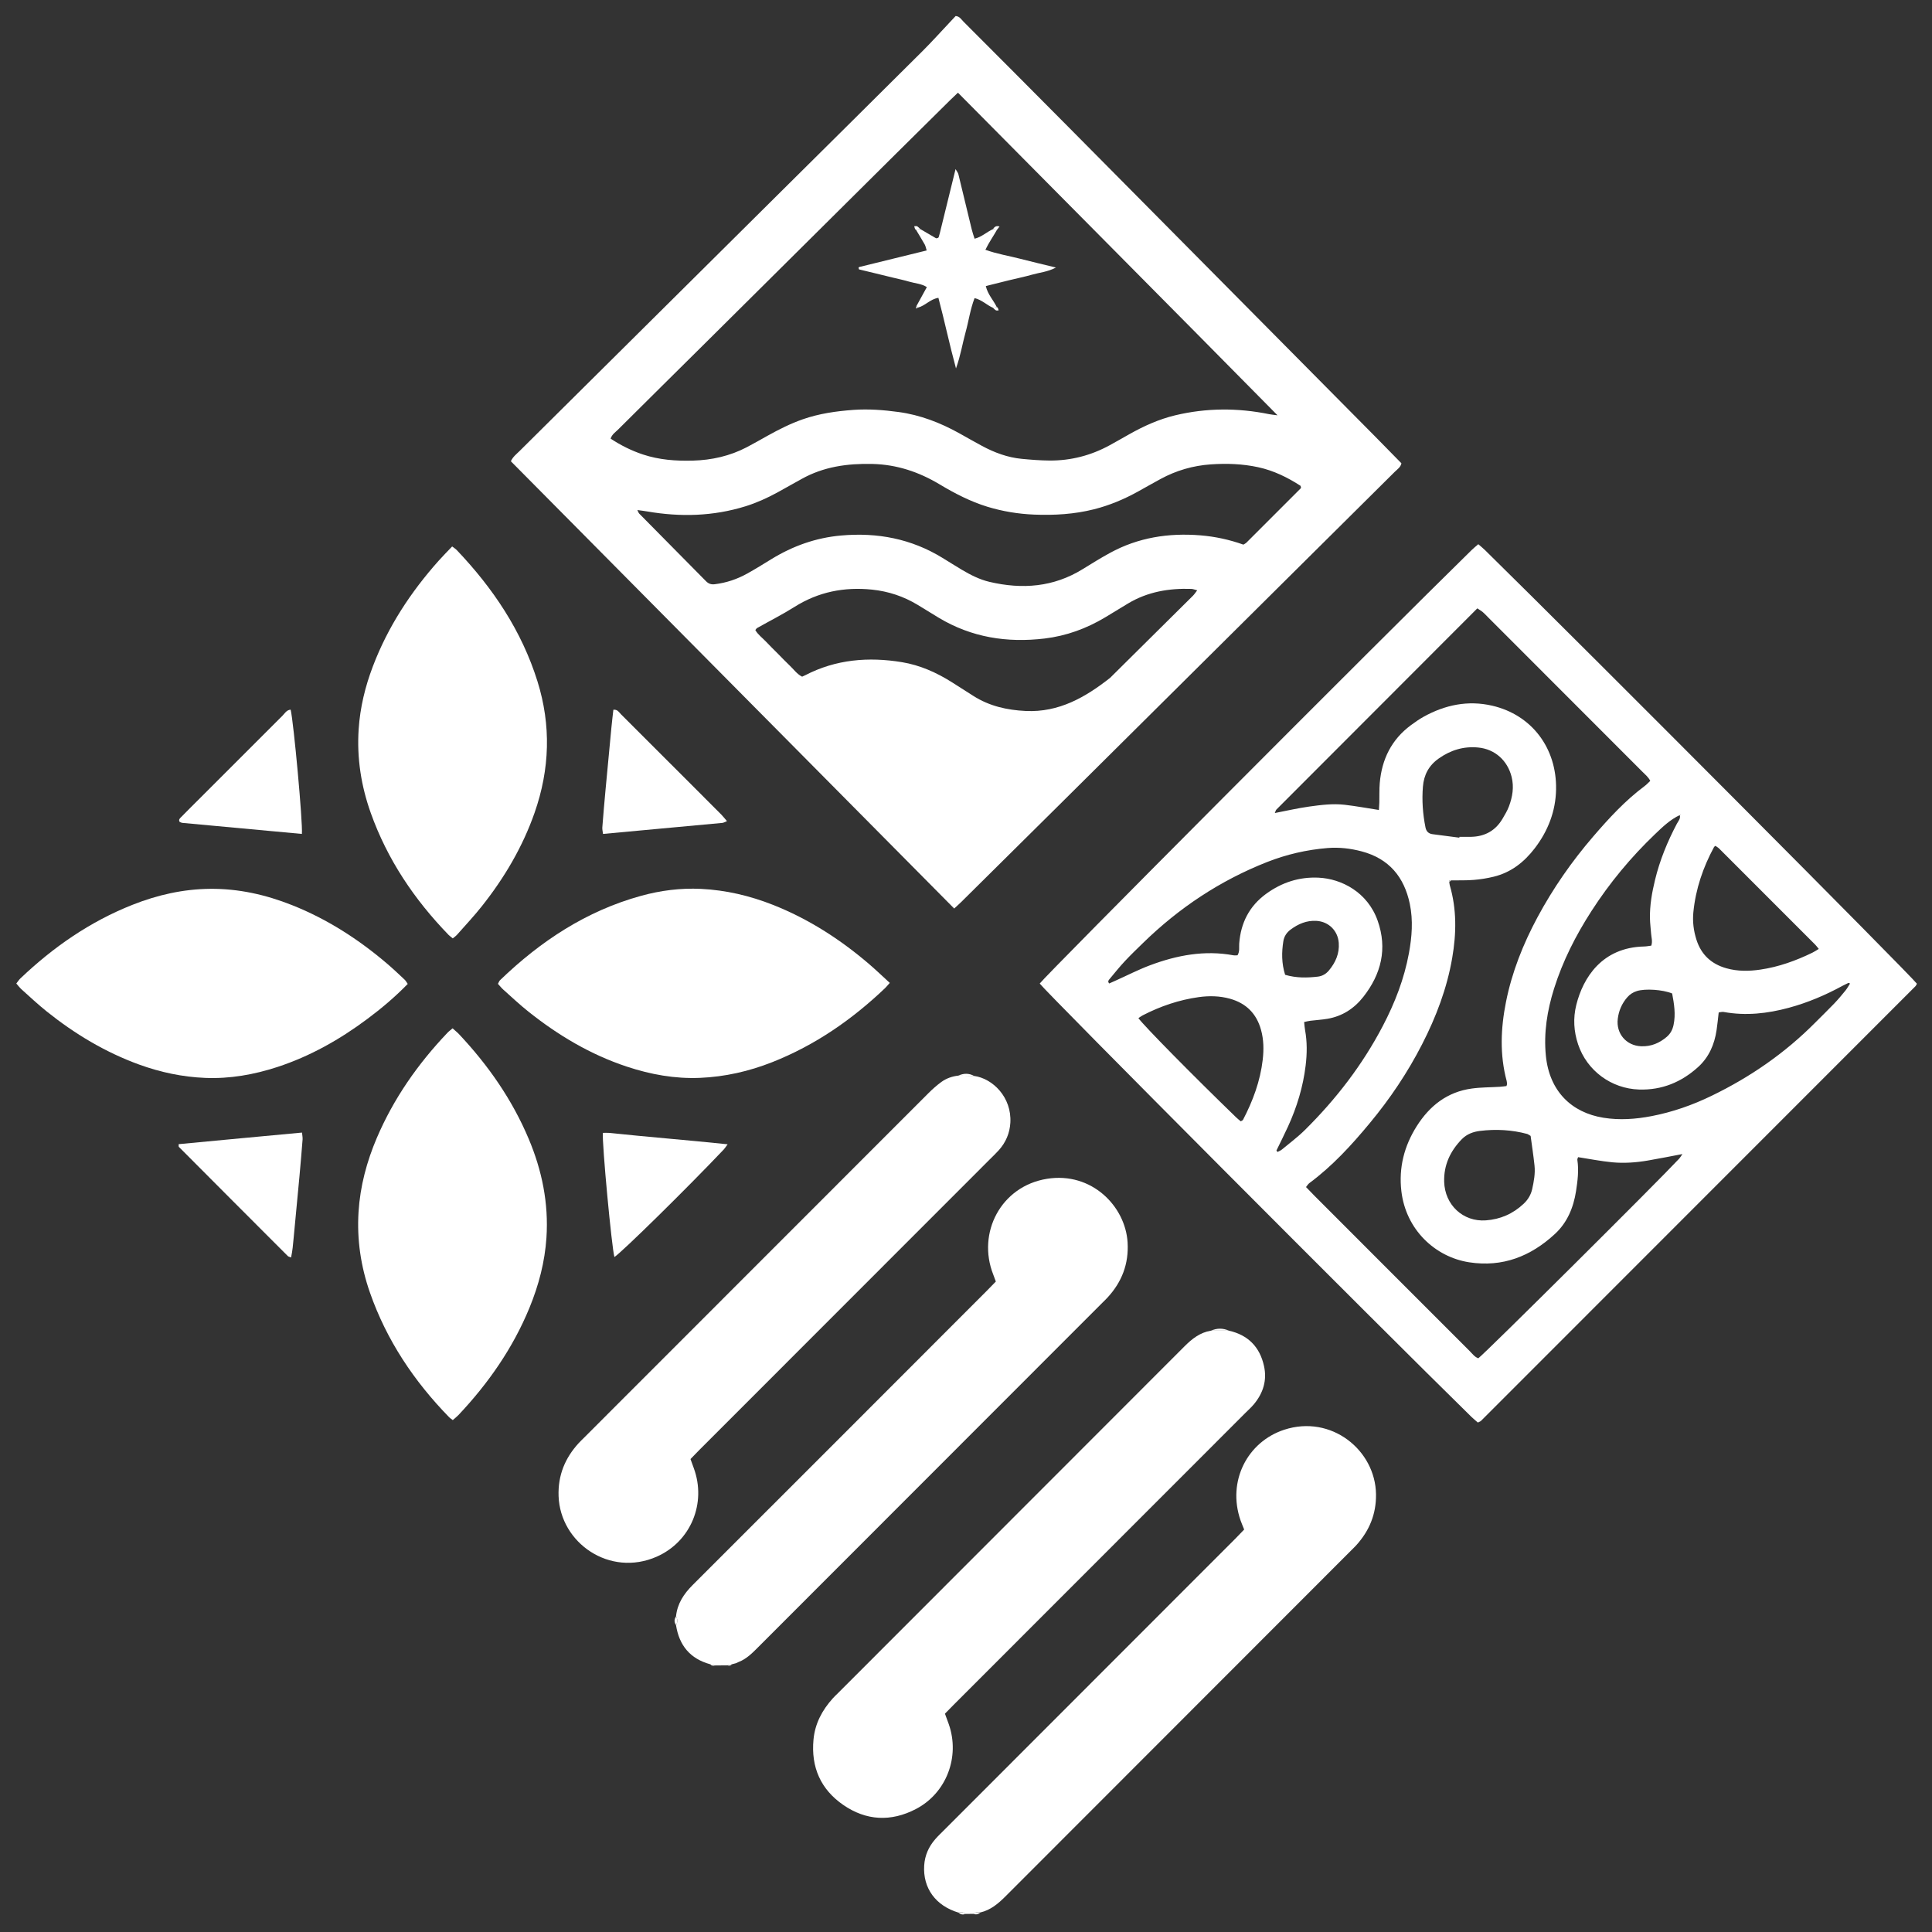 <svg xmlns="http://www.w3.org/2000/svg" id="Layer_1" viewBox="0 0 500 500"><rect x="0" y="0" width="500" height="500" fill="#333333" stroke="none"/><defs><style>      .st0 {        fill: #fff;      }    </style></defs><path class="st0" d="M269.08,254.54c1.67-2.26,87.42-88.33,111.77-112.18.52-.51,1.09-.96,1.73-1.52.64.56,1.21,1.01,1.73,1.52,26.14,25.67,110.21,110.06,111.79,112.23-.13.21-.22.48-.41.67-37.46,37.49-74.92,74.97-112.39,112.44-.19.19-.48.26-.83.45-.54-.47-1.11-.93-1.64-1.44-24.55-24.04-110.08-109.9-111.76-112.18ZM434.75,210.93c-2.48,1.17-4.44,3.04-6.38,4.9-6.29,6.01-11.81,12.66-16.52,19.98-4.05,6.29-7.42,12.91-9.67,20.07-1.77,5.66-2.7,11.42-2.11,17.35.92,9.2,6.66,14.71,14.88,16.04,4.22.68,8.35.37,12.48-.42,5.42-1.04,10.6-2.86,15.56-5.27,9.97-4.83,18.97-11.05,26.79-18.93,1.64-1.65,3.32-3.27,4.93-4.95,1.03-1.08,1.98-2.22,2.92-3.38.44-.54.76-1.17,1.16-1.78-.26-.11-.36-.19-.41-.17-.5.24-1.01.48-1.5.74-4.43,2.42-9.05,4.38-13.92,5.7-5.54,1.5-11.14,2.13-16.85,1.09-.41-.08-.86.07-1.31.12-.19,1.63-.33,3.11-.55,4.58-.55,3.7-1.97,7.01-4.78,9.55-4.31,3.9-9.34,6-15.25,5.82-7.2-.22-13.52-4.86-15.81-11.7-1.12-3.35-1.32-6.75-.47-10.18,1.77-7.1,6.68-14.9,17.57-15.14.63-.01,1.26-.15,1.85-.22.37-1.16,0-2.16-.06-3.17-.09-1.3-.27-2.59-.29-3.89-.07-3.38.52-6.68,1.31-9.94,1.23-5.1,3.21-9.91,5.65-14.54.38-.72,1.05-1.36.74-2.3.07,0,.15.01.21-.01.04-.02.05-.1.07-.15-.08.07-.16.14-.25.21ZM375.08,228.28c.04.27.04.56.12.82,1.82,6.22,1.72,12.51.63,18.81-1.35,7.86-4.15,15.24-7.78,22.32-3.75,7.33-8.31,14.12-13.56,20.44-4.7,5.67-9.66,11.1-15.62,15.51-.34.25-.56.65-.87,1.03.76.79,1.4,1.47,2.05,2.12,6.65,6.65,13.3,13.31,19.94,19.96,6.78,6.78,13.56,13.57,20.35,20.35.7.7,1.3,1.56,2.25,1.88,2.02-1.54,46.45-45.71,51.99-51.67.24-.26.41-.57.83-1.18-3.23.61-6.1,1.19-8.98,1.68-3.04.52-6.12.74-9.18.45-2.94-.28-5.85-.87-8.84-1.33-.06.21-.23.48-.19.72.41,2.71.07,5.4-.34,8.06-.66,4.24-2.25,8.12-5.45,11.08-6.26,5.8-13.54,8.69-22.21,7.35-8.84-1.37-16.4-8.47-17.55-18.44-.7-6.05.73-11.65,3.98-16.79,3.35-5.29,7.92-8.88,14.26-9.74,2.38-.33,4.82-.3,7.23-.45.61-.04,1.21-.13,1.73-.19.09-.29.14-.38.14-.47-.01-.28-.01-.56-.08-.83-1.83-6.81-1.54-13.67-.18-20.48,1.54-7.72,4.43-14.97,8.15-21.9,4.03-7.5,8.86-14.44,14.4-20.88,4.07-4.73,8.29-9.33,13.33-13.08.5-.37.93-.85,1.46-1.34-.53-1.03-1.34-1.67-2.05-2.38-13.29-13.31-26.59-26.61-39.89-39.92-.46-.46-.9-.95-1.39-1.37-.4-.34-.86-.59-1.43-.98-17.4,17.42-34.7,34.74-52,52.07-.17.17-.22.47-.41.9,3.06-.59,5.95-1.26,8.87-1.67,3.04-.42,6.11-.82,9.18-.47,2.94.34,5.85.88,8.89,1.35.04-.67.09-1.31.11-1.94.04-1.68-.03-3.36.11-5.03.53-6.15,3.04-11.27,8.08-14.99,1.05-.77,2.12-1.53,3.26-2.16,5.57-3.09,11.5-4.32,17.76-2.87,10.27,2.38,16.73,11.01,16.53,21.68-.1,5.63-2.08,10.74-5.53,15.24-2.74,3.57-6.13,6.24-10.58,7.33-1.71.42-3.47.7-5.22.84-1.94.16-3.91.09-5.86.12-.36-.09-.54.03-.47.42ZM330.33,297.75c.1.13.19.25.29.38.38-.21.8-.36,1.13-.63,2-1.66,4.11-3.23,5.95-5.05,8.06-7.97,14.91-16.87,20.17-26.93,3.12-5.96,5.54-12.19,6.76-18.84.78-4.24,1.11-8.48.23-12.75-1.46-7-5.4-11.71-12.44-13.59-2.9-.77-5.85-1.11-8.84-.87-5.41.44-10.65,1.65-15.7,3.64-12.11,4.78-22.73,11.83-32.04,20.91-1.6,1.56-3.22,3.11-4.74,4.74-1.39,1.49-2.67,3.09-3.98,4.66-.2.25-.53.55-.06,1.1.51-.23,1.08-.48,1.64-.73,2.97-1.33,5.87-2.83,8.91-3.97,6.97-2.61,14.13-3.97,21.6-2.59.35.06.73,0,1.06,0,.62-1.04.36-2.1.44-3.09.41-5.31,2.61-9.64,6.95-12.81,4.05-2.95,8.56-4.43,13.59-4.19,5.89.28,12.69,3.72,15.3,11.17,2.53,7.2.92,13.75-3.7,19.65-2.38,3.04-5.46,5.04-9.3,5.7-1.46.25-2.95.33-4.42.51-.51.06-1.02.2-1.62.33.09.8.12,1.45.24,2.08.56,3.05.52,6.14.15,9.18-.66,5.49-2.25,10.73-4.55,15.76-.96,2.11-2.01,4.17-3.02,6.26ZM294.62,263.5c1.6,2.16,14.02,14.76,25.31,25.69.38.37.81.69,1.18,1.01.29-.19.51-.25.58-.39,2.56-4.9,4.46-10.03,5.1-15.54.3-2.59.27-5.19-.44-7.75-1.17-4.22-3.86-6.89-8.06-8.06-2.64-.73-5.35-.78-8.03-.41-5.1.71-9.93,2.35-14.51,4.71-.39.2-.75.48-1.13.73ZM470.71,245.6c-.46-.56-.68-.87-.94-1.13-8.27-8.29-16.55-16.57-24.84-24.85-.29-.29-.68-.5-.98-.72-.22.18-.31.23-.35.3-2.86,5.28-4.77,10.88-5.36,16.88-.24,2.43.06,4.82.81,7.15,1.24,3.86,3.86,6.26,7.71,7.35,2.92.83,5.89.79,8.84.35,4.72-.69,9.17-2.3,13.45-4.38.48-.23.93-.54,1.65-.97ZM396.12,293.97c-.54-.32-.69-.45-.86-.5-4.01-1.08-8.09-1.29-12.18-.8-1.75.21-3.44.8-4.75,2.14-2.99,3.07-4.7,6.66-4.58,11.02.16,5.97,4.86,10.42,10.78,10,3.73-.26,7.02-1.69,9.78-4.29,1.13-1.06,1.89-2.33,2.22-3.81.44-2,.82-4.04.6-6.09-.27-2.58-.67-5.15-1.01-7.69ZM377.68,216.79l.02-.22c1.02,0,2.05.02,3.07,0,3.53-.09,6.26-1.6,8.07-4.66.61-1.04,1.25-2.09,1.67-3.21.92-2.47,1.36-4.99.69-7.66-1.06-4.22-4.31-7.16-8.62-7.58-3.78-.37-7.13.65-10.24,2.84-2.57,1.81-3.84,4.24-4.09,7.27-.29,3.55-.04,7.07.66,10.56.21,1.05.8,1.63,1.86,1.76,2.3.29,4.6.6,6.91.9ZM432.75,257.11c-2.48-1.02-6.99-1.3-9.12-.63-1,.31-1.82.84-2.52,1.65-1.38,1.6-2.18,3.46-2.43,5.52-.48,3.85,2.2,6.97,6.05,7.12,2.54.1,4.71-.8,6.62-2.43.96-.82,1.5-1.84,1.76-3.07.6-2.8.14-5.51-.36-8.16ZM332.59,252.28c2.94.86,5.71.79,8.48.47,1.13-.13,2.11-.7,2.85-1.59,1.72-2.07,2.75-4.38,2.55-7.14-.23-3.15-2.6-5.51-5.77-5.7-2.54-.15-4.71.78-6.7,2.26-1.02.76-1.68,1.78-1.87,3-.45,2.85-.48,5.7.46,8.7Z"></path><path class="st0" d="M246.93,235.11c-38.37-38.71-76.52-77.2-114.72-115.74.54-1.17,1.45-1.85,2.22-2.61,7.79-7.75,15.6-15.48,23.4-23.22,14.74-14.63,29.48-29.26,44.22-43.89,12.23-12.14,24.47-24.25,36.68-36.41,2.44-2.43,4.74-5,7.1-7.5.51-.54,1.01-1.08,1.49-1.59,1.04.07,1.47.89,2.03,1.45,9.02,9.03,18.03,18.06,27.01,27.12,26.49,26.72,52.97,53.45,79.45,80.17,2.29,2.31,4.56,4.65,6.88,7.01-.23,1.05-1.07,1.55-1.7,2.18-8.12,8.08-16.26,16.14-24.39,24.21-20.88,20.73-41.76,41.47-62.65,62.2-8.39,8.33-16.8,16.65-25.21,24.97-.52.51-1.07.99-1.8,1.67ZM247.93,23.97c-.87.84-1.48,1.41-2.08,1.99-4.77,4.72-9.54,9.43-14.3,14.15-16.4,16.27-32.79,32.55-49.18,48.83-7.47,7.41-14.96,14.81-22.42,22.24-.69.68-1.58,1.25-1.92,2.34,2.67,1.76,5.4,3.11,8.33,4.09,4.21,1.4,8.55,1.72,12.95,1.6,4.91-.14,9.59-1.19,13.96-3.47,1.81-.95,3.59-1.97,5.38-2.97,2.93-1.63,5.92-3.14,9.09-4.25,4.26-1.49,8.65-2.11,13.13-2.44,3.93-.28,7.82.02,11.69.55,5.6.76,10.79,2.77,15.72,5.51,1.95,1.09,3.89,2.2,5.86,3.26,3.22,1.73,6.62,3,10.28,3.35,2.4.23,4.82.42,7.23.44,5.5.03,10.69-1.31,15.52-3.95,1.72-.94,3.41-1.91,5.11-2.87,3.75-2.11,7.64-3.87,11.83-4.88,8.1-1.94,16.22-1.96,24.36-.3.49.1,1,.14,2.15.29-27.75-28.13-55.19-55.7-82.72-83.51ZM164.94,131.98c.25.5.32.77.5.95,5.76,5.83,11.53,11.65,17.28,17.49.65.66,1.34.89,2.25.78,3-.36,5.81-1.31,8.43-2.77,2.11-1.18,4.17-2.45,6.23-3.72,5.56-3.41,11.5-5.54,18.06-6.12,9.39-.83,18.15.84,26.22,5.79,1.67,1.02,3.32,2.07,5,3.07,2.25,1.33,4.57,2.52,7.13,3.13,8.49,2,16.62,1.39,24.2-3.31,2.29-1.42,4.59-2.84,6.96-4.14,7.33-4.03,15.22-5.25,23.48-4.58,3.82.31,7.52,1.12,11.11,2.4.3-.19.56-.3.75-.48,4.68-4.67,9.35-9.34,14.02-14.02.06-.06.12-.15.14-.24.01-.08-.04-.17-.12-.48-3.31-2.15-6.95-3.95-10.99-4.82-4.03-.87-8.09-1.01-12.21-.73-4.64.32-8.96,1.58-13.02,3.78-1.97,1.06-3.9,2.18-5.86,3.26-3.6,1.99-7.36,3.57-11.36,4.58-5.1,1.29-10.29,1.59-15.52,1.38-4.1-.17-8.13-.83-12.07-2.03-4.4-1.35-8.44-3.44-12.36-5.79-5.37-3.22-11.09-5.14-17.41-5.29-6.44-.15-12.62.7-18.32,3.89-2.11,1.18-4.22,2.37-6.34,3.53-2.62,1.42-5.33,2.65-8.19,3.54-8.35,2.59-16.83,2.81-25.4,1.34-.79-.14-1.58-.23-2.6-.37ZM309.85,152.78c-.64-.16-1.07-.35-1.5-.37-5.78-.2-11.31.73-16.36,3.74-2,1.19-3.97,2.43-5.97,3.62-4.85,2.9-10.03,4.8-15.68,5.48-9.73,1.16-18.91-.28-27.4-5.38-1.83-1.1-3.65-2.25-5.48-3.35-3.64-2.19-7.54-3.49-11.8-3.93-7.2-.73-13.85.58-20.02,4.46-3.14,1.98-6.47,3.66-9.71,5.49-.15.08-.24.27-.45.52.67,1.19,1.82,2,2.75,2.99,1.02,1.09,2.09,2.12,3.14,3.18.98.99,1.94,2.01,2.96,2.97,1.07,1,1.92,2.27,3.26,2.92.34-.15.6-.26.84-.39,7.93-4.1,16.34-4.78,25-3.36,4.65.77,8.9,2.66,12.87,5.16,1.89,1.19,3.76,2.41,5.65,3.6,4.13,2.62,8.69,3.64,13.52,3.87,8.57.4,15.41-3.53,21.82-8.57,7.15-7.08,14.29-14.15,21.43-21.24.38-.38.67-.84,1.13-1.43Z"></path><path class="st0" d="M248.08,494.99c-5.93-1.77-9.27-6.34-8.9-12.21.16-2.6,1.17-4.87,2.88-6.82.73-.84,1.55-1.61,2.34-2.4,25.14-25.15,50.28-50.31,75.41-75.46.72-.72,1.41-1.46,2.18-2.26-.33-.84-.67-1.6-.94-2.38-3.51-10.12,1.78-20.32,11.29-23.44,12.19-3.99,23.62,5.27,23.77,16.7.07,5.13-1.73,9.45-5.11,13.19-.44.48-.91.93-1.37,1.39-29.81,29.83-59.63,59.65-89.42,89.49-1.87,1.87-3.84,3.53-6.48,4.15-.63-.12-1.25-.13-1.76.36-.7.01-1.4.02-2.1.03-.51-.5-1.13-.48-1.77-.35Z"></path><path class="st0" d="M252.09,278.45c4.83.66,9.77,5.52,9.39,12.11-.16,2.7-1.17,5.07-2.96,7.08-.74.83-1.56,1.6-2.35,2.39-25.09,25.1-50.17,50.2-75.26,75.3-.72.72-1.42,1.46-2.21,2.27.29.81.57,1.58.85,2.35,3.34,9.07-.77,19.02-9.58,22.91-12.15,5.36-24.99-3.51-25.41-15.69-.18-5.34,1.66-9.83,5.22-13.71.44-.48.92-.93,1.38-1.39,29.69-29.71,59.39-59.43,89.09-89.13,1.05-1.05,2.17-2.05,3.36-2.92,1.29-.94,2.8-1.47,4.4-1.65,1.36.03,2.72.05,4.08.08Z"></path><path class="st0" d="M183.81,430.71c-5.2-1.41-8.05-4.89-8.86-10.14.46-.75.46-1.49,0-2.23.33-3.33,2.03-5.87,4.35-8.18,25.43-25.39,50.82-50.82,76.22-76.24.72-.72,1.42-1.46,2.2-2.26-.24-.65-.45-1.25-.68-1.84-4.23-10.73,1.97-22.84,13.94-24.75,11.53-1.85,20.28,7.1,20.84,16.47.33,5.54-1.48,10.23-5.19,14.26-.44.48-.91.93-1.38,1.39-29.68,29.7-59.36,59.4-89.04,89.1-1.52,1.52-3.01,3.05-5.08,3.84-.23.1-.45.2-.68.31-.33.09-.66.17-1,.26-.41.1-.82.19-1.23.29-1.07.01-2.13.02-3.2.03-.41-.1-.82-.2-1.23-.29Z"></path><path class="st0" d="M318.05,344.38c4.96,1.12,7.98,4.21,9.07,9.13.83,3.71-.21,7.01-2.6,9.89-.65.79-1.42,1.47-2.15,2.2-25.22,25.23-50.43,50.46-75.65,75.69-.72.72-1.42,1.44-2.17,2.21.36.98.69,1.84.99,2.71,2.97,8.46-.61,17.87-8.53,21.98-6.41,3.33-12.82,3.03-18.77-1.07-5.85-4.03-8.37-9.78-7.71-16.89.38-4.16,2.24-7.63,4.99-10.69.37-.42.78-.8,1.18-1.19,29.96-29.97,59.92-59.94,89.86-89.93,1.95-1.95,4.03-3.59,6.84-4.04,1.55,0,3.1,0,4.65,0Z"></path><path class="st0" d="M230.27,254.38c-.57.63-.85.99-1.18,1.31-8.57,8.18-18.15,14.81-29.22,19.19-6.02,2.38-12.27,3.8-18.72,4.07-6.48.27-12.78-.87-18.93-2.91-9.39-3.11-17.75-8.09-25.45-14.22-2.25-1.79-4.36-3.78-6.51-5.7-.48-.43-.88-.94-1.39-1.5.19-.34.3-.71.54-.95,10.48-10.1,22.33-17.93,36.5-21.83,5.05-1.39,10.22-2.05,15.46-1.8,6.46.31,12.69,1.77,18.71,4.15,9.18,3.64,17.36,8.9,24.84,15.31,1.76,1.51,3.44,3.12,5.35,4.87Z"></path><path class="st0" d="M105.52,254.64c-3.31,3.4-6.79,6.33-10.45,9.06-7.13,5.32-14.8,9.66-23.29,12.44-6.06,1.98-12.28,3.08-18.66,2.82-5.89-.24-11.61-1.45-17.16-3.47-8.75-3.19-16.61-7.92-23.85-13.71-2.25-1.8-4.36-3.78-6.51-5.71-.47-.42-.86-.94-1.38-1.54.39-.49.68-.95,1.06-1.32,8.51-8.1,18.01-14.69,28.99-19.04,6.46-2.56,13.15-4.08,20.11-4.14,7.35-.07,14.39,1.51,21.21,4.22,9.09,3.61,17.19,8.83,24.61,15.16,1.56,1.33,3.04,2.74,4.53,4.14.31.29.51.7.8,1.1Z"></path><path class="st0" d="M117,141.41c.5.39.9.63,1.21.95,9.36,9.84,16.79,20.87,20.88,33.95,3.57,11.4,3.2,22.75-.73,34-3.11,8.89-7.83,16.87-13.65,24.21-2.02,2.55-4.26,4.93-6.41,7.37-.3.34-.69.6-1.12.96-.41-.34-.79-.59-1.1-.91-8.85-9.14-15.82-19.48-20.12-31.53-2.5-7.01-3.63-14.23-3.14-21.68.37-5.61,1.68-11.03,3.68-16.28,3.89-10.23,9.78-19.21,17.03-27.34,1.11-1.24,2.28-2.42,3.49-3.69Z"></path><path class="st0" d="M117.17,367.51c-.36-.28-.68-.47-.93-.73-9.09-9.32-16.19-19.92-20.5-32.26-2.36-6.75-3.4-13.72-2.95-20.88.42-6.66,2.12-13.03,4.73-19.15,4.37-10.23,10.64-19.18,18.28-27.21.38-.4.83-.72,1.33-1.15.6.55,1.18,1,1.68,1.53,7.52,8,13.73,16.9,18.01,27.06,3.45,8.18,5.19,16.68,4.6,25.6-.42,6.29-2,12.29-4.38,18.1-4.3,10.47-10.66,19.59-18.39,27.79-.44.46-.96.85-1.48,1.32Z"></path><path class="st0" d="M159.01,325.33c-.7-2.48-3.22-29.28-2.99-32.14.52,0,1.06-.05,1.58,0,10.12,1.06,20.26,1.86,30.71,2.95-.46.62-.68,1-.97,1.31-9.44,9.96-26.4,26.64-28.34,27.87Z"></path><path class="st0" d="M46.22,296.11c10.58-1,21.16-2.01,31.94-3,.06.73.19,1.26.15,1.77-.25,3.15-.51,6.31-.8,9.45-.5,5.37-1.03,10.74-1.52,16.11-.15,1.64-.29,3.28-.66,4.99-.38-.16-.68-.2-.85-.37-9.41-9.41-18.81-18.82-28.19-28.25-.09-.09-.03-.34-.06-.71Z"></path><path class="st0" d="M78.13,215.82c-10.42-.96-20.67-1.91-30.92-2.86-.26-.02-.51-.18-.72-.26-.33-.6.07-.91.37-1.22.64-.67,1.3-1.32,1.96-1.98,8.08-8.08,16.15-16.17,24.25-24.24.62-.62,1.09-1.53,2.15-1.6.77,3.19,3.17,29.27,2.91,32.17Z"></path><path class="st0" d="M188.14,212.51c-.64.26-.89.42-1.15.45-10.25.95-20.51,1.9-30.93,2.86-.07-.63-.22-1.16-.18-1.68.25-3.24.53-6.49.83-9.73.49-5.37,1-10.74,1.52-16.1.15-1.56.34-3.11.51-4.63,1.09-.12,1.45.65,1.94,1.14,6.39,6.37,12.76,12.75,19.14,19.13,2.3,2.3,4.61,4.6,6.9,6.91.44.45.82.95,1.42,1.65Z"></path><path class="st0" d="M318.05,344.38c-1.55,0-3.1,0-4.65,0,1.55-.69,3.1-.69,4.65,0Z"></path><path class="st0" d="M174.95,418.34c.47.74.47,1.49,0,2.23-.5-.74-.5-1.49,0-2.23Z"></path><path class="st0" d="M252.09,278.45c-1.36-.03-2.72-.05-4.08-.08,1.37-.62,2.73-.67,4.08.08Z"></path><path class="st0" d="M248.08,494.99c.64-.13,1.26-.14,1.77.35-.66.23-1.26.15-1.77-.35Z"></path><path class="st0" d="M251.95,495.31c.51-.49,1.12-.47,1.76-.36-.51.48-1.1.61-1.76.36Z"></path><path class="st0" d="M188.24,430.97c.41-.1.82-.19,1.23-.29-.35.36-.74.52-1.23.29Z"></path><path class="st0" d="M183.81,430.71c.41.1.82.2,1.23.29-.48.21-.89.08-1.23-.29Z"></path><path class="st0" d="M190.46,430.43c.23-.1.45-.2.68-.31-.23.1-.45.2-.68.31Z"></path><path class="st0" d="M375.54,227.85c-.16.14-.31.28-.47.42-.07-.39.11-.51.47-.42Z"></path><path class="st0" d="M434.75,210.93c.08-.07.16-.14.25-.21-.02.05-.03.13-.07.15-.06.03-.14.01-.21.01,0,0,.04.05.04.05Z"></path><path class="st0" d="M258.04,59.44c-.95,1.67-2.08,3.26-3.02,5.2,3.07,1.11,6.08,1.57,9,2.33,2.93.76,5.87,1.44,9.26,2.27-2.21,1.15-4.26,1.29-6.17,1.84-1.96.56-3.97.96-5.95,1.45-1.98.48-3.95.98-6.03,1.5.49,2.18,1.99,3.66,2.85,5.47-.34.05-.68.1-1.02.15-1.59-.71-2.86-2.05-4.74-2.5-1.12,2.89-1.52,5.92-2.33,8.84-.81,2.91-1.25,5.92-2.48,9.36-1.74-6.42-2.97-12.33-4.55-18.27-2.13.32-3.42,2.06-5.3,2.53-.12-.14-.26-.26-.41-.36.89-1.61,1.77-3.22,2.72-4.95-1.46-.91-3.05-.96-4.51-1.39-1.42-.42-2.87-.72-4.31-1.07-1.53-.37-3.06-.75-4.59-1.12-1.42-.34-2.84-.68-4.15-1-.08-.29-.13-.39-.11-.47.02-.06.12-.13.19-.15,5.75-1.41,11.5-2.82,17.43-4.28-.18-.58-.26-1.1-.5-1.54-.72-1.29-1.51-2.55-2.27-3.83.37-.06.73-.12,1.1-.18,1.43.83,2.85,1.66,4.13,2.41.32-.08.42-.08.5-.13.07-.04.13-.12.16-.2.11-.35.21-.71.3-1.07,1.32-5.39,2.65-10.78,4.06-16.52.35.62.64.95.73,1.33,1.17,4.76,2.3,9.54,3.46,14.3.19.79.47,1.55.73,2.39,1.89-.46,3.17-1.77,4.76-2.47.36.05.71.1,1.07.14Z"></path><path class="st0" d="M238.16,59.27c-.37.06-.73.12-1.1.18-.08-.05-.2-.08-.23-.15-.1-.24-.16-.5-.23-.75.25,0,.54-.09.74.01.31.17.55.46.82.7Z"></path><path class="st0" d="M256.96,79.64c.34-.05.68-.1,1.02-.15.08.04.2.06.23.12.1.23.16.48.24.72-.24,0-.52.08-.71-.02-.3-.16-.52-.45-.78-.68Z"></path><path class="st0" d="M258.04,59.44c-.36-.05-.71-.1-1.07-.14.37-.53.78-.98,1.71-.68-.25.32-.45.57-.65.83Z"></path><path class="st0" d="M237.57,79.61c-.18.08-.35.17-.53.25.04-.2.09-.41.13-.61.15.11.28.23.4.36Z"></path></svg>
